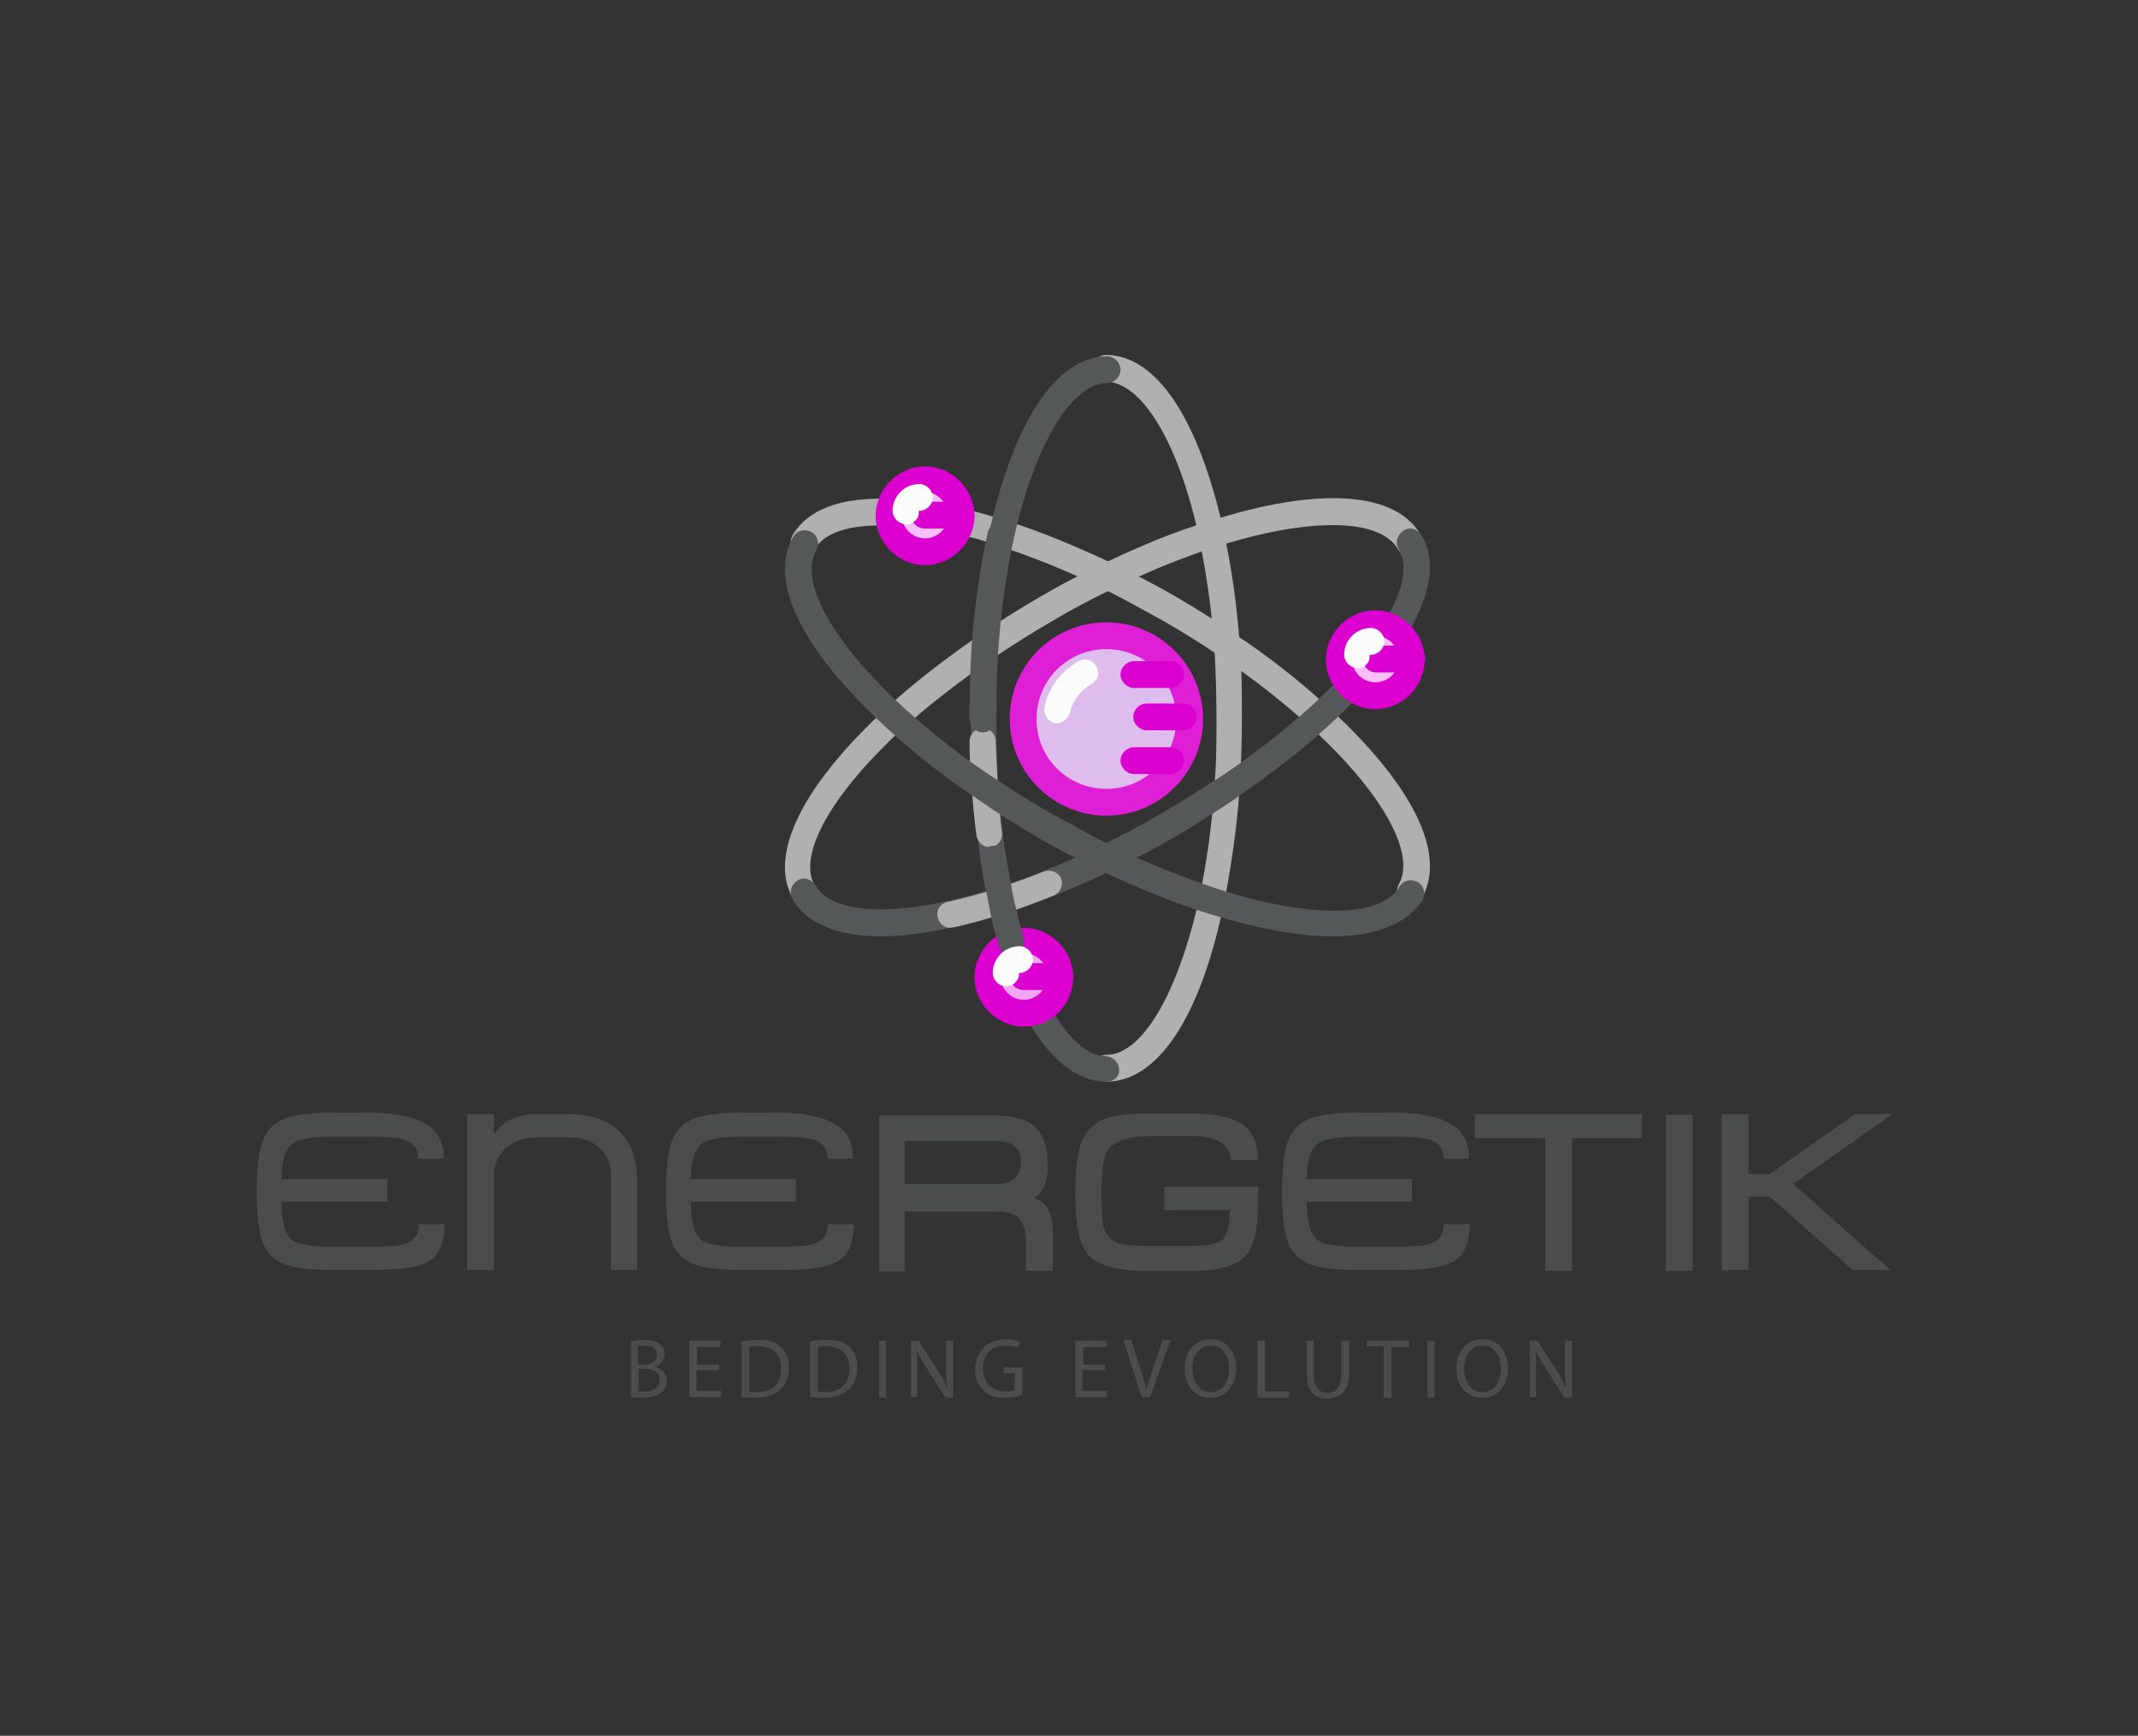 <?xml version="1.0" encoding="UTF-8"?> <!-- Generator: Adobe Illustrator 24.1.3, SVG Export Plug-In . SVG Version: 6.00 Build 0) --> <svg xmlns="http://www.w3.org/2000/svg" xmlns:xlink="http://www.w3.org/1999/xlink" version="1.1" id="Livello_1" x="0px" y="0px" viewBox="0 0 303 246" style="enable-background:new 0 0 303 246;" xml:space="preserve"><rect x="0" y="0" width="303" height="246" fill="#333333" stroke="none"/> <style type="text/css"> .st0{fill:none;} .st1{enable-background:new ;} .st2{fill:#4B4C4C;} .st3{fill:#B0B0B0;} .st4{fill:#555859;} .st5{fill:#F2A6F4;} .st6{fill:#DB00D0;} .st7{fill:#FFBFF6;} .st8{fill:#DEBCED;} .st9{fill:#DF1FD6;} .st10{fill:#FCFCFC;} .st11{fill:#FABFFF;} </style> <rect x="23.2" y="157.9" class="st0" width="259.6" height="71.7"></rect> <g class="st1"> <path class="st2" d="M63,173.5c0,2.8-0.9,4.7-2.7,5.5c-1.4,0.7-4.1,1-8.2,1h-4.9c-3.1,0-5.4-0.3-6.8-0.8c-1.5-0.6-2.6-1.6-3.2-3.2 c-0.5-1.4-0.8-3.7-0.8-6.8c0-3.3,0.2-5.7,0.7-7.1c0.5-1.7,1.5-2.8,3.1-3.5c1.5-0.6,3.8-0.9,7-0.9h4.9c3.9,0,6.7,0.6,8.4,1.7 c1.6,1,2.4,2.6,2.4,4.8h-3.6c0-1.4-0.7-2.3-2-2.7c-0.9-0.3-2.7-0.4-5.4-0.4h-4.5c-3,0-5,0.3-5.8,0.9c-1.1,0.7-1.7,2.4-1.7,5v3.2 c0,3,0.5,4.8,1.6,5.6c0.8,0.6,2.8,0.9,5.8,0.9H52c2.8,0,4.6-0.1,5.4-0.4c1.3-0.4,2-1.3,2-2.8H63z M54.9,170.3H39.9l0-3.2h15V170.3z "></path> <path class="st2" d="M86.6,180.1v-13.3c0-1.7-0.5-3.1-1.6-4.1s-2.5-1.5-4.3-1.5H76c-1.7,0-3.1,0.5-4.3,1.5c-1.1,1-1.7,2.4-1.7,4 v13.3h-3.8v-22.1h3.8v2.9c1.3-1.9,3.3-2.9,6-2.9h4.6c3.1,0,5.4,0.8,7.1,2.4c1.7,1.6,2.6,3.9,2.6,6.9v12.8H86.6z"></path> <path class="st2" d="M121,173.5c0,2.8-0.9,4.7-2.7,5.5c-1.4,0.7-4.1,1-8.2,1h-4.9c-3.1,0-5.4-0.3-6.8-0.8c-1.5-0.6-2.6-1.6-3.2-3.2 c-0.5-1.4-0.8-3.7-0.8-6.8c0-3.3,0.2-5.7,0.7-7.1c0.5-1.7,1.5-2.8,3.1-3.5c1.5-0.6,3.8-0.9,7-0.9h4.9c3.9,0,6.7,0.6,8.4,1.7 c1.6,1,2.4,2.6,2.4,4.8h-3.6c0-1.4-0.7-2.3-2-2.7c-0.9-0.3-2.7-0.4-5.4-0.4h-4.5c-3,0-5,0.3-5.8,0.9c-1.1,0.7-1.7,2.4-1.7,5v3.2 c0,3,0.5,4.8,1.6,5.6c0.8,0.6,2.8,0.9,5.8,0.9h4.6c2.8,0,4.6-0.1,5.4-0.4c1.3-0.4,2-1.3,2-2.8H121z M112.9,170.3H97.8l0-3.2h15 V170.3z"></path> <path class="st2" d="M149.1,180.1h-3.7v-4c0-1.6-0.3-2.7-1-3.4c-0.6-0.7-1.8-1-3.3-1l-12.9,0v8.5h-3.6v-22.1h16.2 c2.7,0,4.6,0.5,5.8,1.5c1.2,1.1,1.9,3,1.9,5.6c0,2.4-0.7,3.9-2,4.6c1.8,0.5,2.7,2.1,2.7,4.9V180.1z M141.1,161.7h-12.9v6.1h12.9 c2.4,0,3.6-1.1,3.6-3.2C144.7,162.7,143.5,161.7,141.1,161.7z"></path> <path class="st2" d="M178.3,168.2v2.2c0,3.8-0.6,6.3-1.8,7.6c-1.3,1.4-3.8,2.1-7.5,2.1h-6.8c-4,0-6.7-0.8-8-2.3 c-1.2-1.4-1.8-4.1-1.8-8.2c0-3.2,0.2-5.4,0.6-6.9c0.5-1.8,1.4-3,2.9-3.8c1.4-0.8,3.7-1.1,6.7-1.1h6.1c3,0,5.2,0.4,6.6,1.1 c2,1,3,2.9,3,5.5h-3.9c0-1.2-0.6-2.1-1.8-2.7c-0.9-0.4-2-0.7-3.3-0.7l-3.7,0c-0.4,0-1.4,0-2.9,0c-2.9,0.1-4.8,0.7-5.7,2 c-0.6,0.9-0.9,3-0.9,6.1c0,2.2,0.1,3.7,0.2,4.4c0.2,1.1,0.8,1.9,1.6,2.4c0.9,0.5,2.3,0.7,4.3,0.7h6.6c2.3,0,3.7-0.3,4.4-0.8 c0.7-0.6,1.1-2.1,1.1-4.3H165v-3.3H178.3z"></path> <path class="st2" d="M208.3,173.5c0,2.8-0.9,4.7-2.7,5.5c-1.4,0.7-4.1,1-8.2,1h-4.9c-3.1,0-5.4-0.3-6.8-0.8 c-1.5-0.6-2.6-1.6-3.2-3.2c-0.5-1.4-0.8-3.7-0.8-6.8c0-3.3,0.2-5.7,0.7-7.1c0.5-1.7,1.5-2.8,3.1-3.5c1.5-0.6,3.8-0.9,7-0.9h4.9 c3.9,0,6.7,0.6,8.4,1.7c1.6,1,2.4,2.6,2.4,4.8h-3.6c0-1.4-0.7-2.3-2-2.7c-0.9-0.3-2.7-0.4-5.4-0.4h-4.5c-3,0-5,0.3-5.8,0.9 c-1.1,0.7-1.7,2.4-1.7,5v3.2c0,3,0.5,4.8,1.6,5.6c0.8,0.6,2.8,0.9,5.8,0.9h4.6c2.8,0,4.6-0.1,5.4-0.4c1.3-0.4,2-1.3,2-2.8H208.3z M200.2,170.3h-15.1l0-3.2h15V170.3z"></path> <path class="st2" d="M232.8,161.3h-10v18.8h-3.8v-18.8h-10v-3.4h23.7V161.3z"></path> <path class="st2" d="M239.9,180.1h-3.8v-22.1h3.8V180.1z"></path> <path class="st2" d="M268.2,157.9l-14.1,9.9l13.8,12.2h-5.3l-11.8-10.4h-3v10.4h-3.8v-22.1h3.8v8.5h3l12.1-8.5H268.2z"></path> </g> <g class="st1"> <path class="st2" d="M89.4,190.1c0.5-0.1,1.2-0.2,1.9-0.2c1,0,1.7,0.2,2.2,0.6c0.4,0.3,0.7,0.8,0.7,1.4c0,0.8-0.5,1.5-1.4,1.8v0 c0.8,0.2,1.7,0.8,1.7,2c0,0.7-0.3,1.2-0.7,1.6c-0.6,0.5-1.5,0.8-2.8,0.8c-0.7,0-1.3,0-1.6-0.1V190.1z M90.5,193.4h0.9 c1.1,0,1.7-0.6,1.7-1.4c0-0.9-0.7-1.3-1.8-1.3c-0.5,0-0.8,0-0.9,0.1V193.4z M90.5,197.2c0.2,0,0.5,0,0.9,0c1.1,0,2.1-0.4,2.1-1.6 c0-1.1-0.9-1.6-2.1-1.6h-0.9V197.2z"></path> <path class="st2" d="M101.8,194.2h-3.1v2.9h3.5v0.9h-4.5V190h4.4v0.9h-3.3v2.5h3.1V194.2z"></path> <path class="st2" d="M105.2,190.1c0.6-0.1,1.4-0.2,2.2-0.2c1.5,0,2.6,0.3,3.3,1c0.7,0.7,1.1,1.6,1.1,2.9c0,1.3-0.4,2.4-1.2,3.1 c-0.8,0.8-2,1.2-3.6,1.2c-0.7,0-1.4,0-1.9-0.1V190.1z M106.2,197.2c0.3,0,0.6,0.1,1.1,0.1c2.2,0,3.4-1.2,3.4-3.4 c0-1.9-1.1-3.1-3.3-3.1c-0.5,0-0.9,0-1.2,0.1V197.2z"></path> <path class="st2" d="M114.9,190.1c0.6-0.1,1.4-0.2,2.2-0.2c1.5,0,2.6,0.3,3.3,1c0.7,0.7,1.1,1.6,1.1,2.9c0,1.3-0.4,2.4-1.2,3.1 c-0.8,0.8-2,1.2-3.6,1.2c-0.7,0-1.4,0-1.9-0.1V190.1z M115.9,197.2c0.3,0,0.6,0.1,1.1,0.1c2.2,0,3.4-1.2,3.4-3.4 c0-1.9-1.1-3.1-3.3-3.1c-0.5,0-0.9,0-1.2,0.1V197.2z"></path> <path class="st2" d="M125.6,190v8.1h-1V190H125.6z"></path> <path class="st2" d="M129.1,198V190h1.1l2.6,4.1c0.6,0.9,1.1,1.8,1.4,2.6l0,0c-0.1-1.1-0.1-2.1-0.1-3.3V190h1v8.1h-1.1l-2.6-4.1 c-0.6-0.9-1.1-1.8-1.5-2.7l0,0c0.1,1,0.1,2,0.1,3.3v3.4H129.1z"></path> <path class="st2" d="M144.8,197.7c-0.5,0.2-1.4,0.4-2.5,0.4c-1.2,0-2.2-0.3-3-1.1c-0.7-0.7-1.1-1.7-1.1-3c0-2.4,1.7-4.2,4.4-4.2 c0.9,0,1.7,0.2,2,0.4l-0.3,0.8c-0.4-0.2-1-0.3-1.8-0.3c-2,0-3.2,1.2-3.2,3.2c0,2,1.2,3.3,3.1,3.3c0.7,0,1.1-0.1,1.4-0.2v-2.4h-1.6 v-0.8h2.7V197.7z"></path> <path class="st2" d="M156.5,194.2h-3.1v2.9h3.5v0.9h-4.5V190h4.4v0.9h-3.3v2.5h3.1V194.2z"></path> <path class="st2" d="M161.8,198l-2.6-8.1h1.1l1.3,4c0.3,1.1,0.6,2.1,0.9,3h0c0.2-0.9,0.6-2,0.9-3l1.4-4h1.1l-2.9,8.1H161.8z"></path> <path class="st2" d="M175.2,193.9c0,2.8-1.7,4.2-3.7,4.2c-2.1,0-3.6-1.7-3.6-4.1c0-2.6,1.6-4.2,3.7-4.2 C173.8,189.8,175.2,191.5,175.2,193.9z M169,194c0,1.7,0.9,3.3,2.6,3.3c1.7,0,2.6-1.5,2.6-3.3c0-1.6-0.8-3.3-2.6-3.3 C169.8,190.7,169,192.3,169,194z"></path> <path class="st2" d="M178.3,190h1v7.2h3.4v0.9h-4.5V190z"></path> <path class="st2" d="M186.2,190v4.8c0,1.8,0.8,2.6,1.9,2.6c1.2,0,2-0.8,2-2.6V190h1.1v4.7c0,2.5-1.3,3.5-3.1,3.5 c-1.7,0-2.9-0.9-2.9-3.4V190H186.2z"></path> <path class="st2" d="M196.2,190.8h-2.5V190h6v0.9h-2.5v7.2h-1.1V190.8z"></path> <path class="st2" d="M203.3,190v8.1h-1V190H203.3z"></path> <path class="st2" d="M213.7,193.9c0,2.8-1.7,4.2-3.7,4.2c-2.1,0-3.6-1.7-3.6-4.1c0-2.6,1.6-4.2,3.7-4.2 C212.3,189.8,213.7,191.5,213.7,193.9z M207.5,194c0,1.7,0.9,3.3,2.6,3.3c1.7,0,2.6-1.5,2.6-3.3c0-1.6-0.8-3.3-2.6-3.3 C208.3,190.7,207.5,192.3,207.5,194z"></path> <path class="st2" d="M216.8,198V190h1.1l2.6,4.1c0.6,0.9,1.1,1.8,1.4,2.6l0,0c-0.1-1.1-0.1-2.1-0.1-3.3V190h1v8.1h-1.1l-2.6-4.1 c-0.6-0.9-1.1-1.8-1.5-2.7l0,0c0.1,1,0.1,2,0.1,3.3v3.4H216.8z"></path> </g> <g> <g> <g> <g> <g> <path class="st3" d="M199.8,128.3c-0.3,0-0.7-0.1-0.9-0.3c-0.9-0.5-1.2-1.6-0.7-2.6c2.6-4.4-2.4-13.2-12.6-22.5 c-3.7-3.3-7.9-6.7-12.6-9.8c-2.6-1.8-5.5-3.6-8.3-5.2c-2.9-1.6-5.8-3.2-8.6-4.6c-5-2.5-9.9-4.4-14.7-6c-2-0.7-3.9-1.2-5.7-1.6 c-1-0.3-1.6-1.2-1.4-2.2c0.3-1,1.2-1.6,2.2-1.4c1.9,0.4,3.9,1,6.1,1.7c4.9,1.5,10,3.7,15.2,6.1c3,1.5,6,3,8.9,4.7 s5.8,3.5,8.5,5.4c4.8,3.2,9.2,6.7,13,10.2c12,11,16.9,20.8,13.3,27.1C201,128,200.4,128.3,199.8,128.3z"></path> </g> </g> </g> <g> <g> <g> <path class="st3" d="M113.9,78.8c-0.3,0-0.6-0.1-0.9-0.3c-0.9-0.5-1.2-1.6-0.7-2.6c1.5-2.6,5-5.5,13.6-5.2c1,0,1.8,0.9,1.8,2 c0,1-0.9,1.9-2,1.8c-5.3-0.2-8.9,1-10.2,3.3C115.2,78.4,114.6,78.8,113.9,78.8z"></path> </g> </g> </g> <g> <g> <g> <g> <g> <path class="st3" d="M156.8,153.3c-1,0-1.9-0.9-1.9-1.9c0-1,0.9-1.9,1.9-1.9c5.1,0,10.2-8.8,13.2-22.4 c1-4.9,1.8-10.2,2.1-15.7c0.3-3.1,0.3-6.3,0.3-9.6c0-3.3-0.1-6.7-0.3-10.1c-0.4-5.6-1.2-10.8-2.2-15.7 c-2.9-13.3-8.1-21.9-13.2-21.9c-1,0-1.9-0.9-1.9-1.9s0.9-1.9,1.9-1.9c7.2,0,13.2,9.1,16.7,24.9c1.1,5,1.9,10.5,2.3,16.2 c0.3,3.4,0.3,6.9,0.3,10.3c0,3.3-0.1,6.7-0.3,9.8c-0.4,5.8-1.2,11.3-2.2,16.3C170.2,144.1,164.1,153.3,156.8,153.3z"></path> </g> </g> </g> <g> <g> <g> <path class="st4" d="M156.8,153.3c-2.9,0-7.3-1.6-11.4-9.2c-0.5-0.9-0.2-2,0.8-2.5c0.9-0.4,2-0.2,2.5,0.8 c2.5,4.7,5.4,7.3,8,7.3c1,0,1.9,0.9,1.9,1.9C158.7,152.5,157.9,153.3,156.8,153.3z M143.4,135.5c-0.8,0-1.5-0.5-1.8-1.4 c-0.6-1.9-1.1-3.8-1.5-6.1c-1.1-5-1.8-10.5-2.2-16.3c-0.3-3.2-0.3-6.5-0.3-9.8c0-3.5,0.1-6.9,0.3-10.3 c0.4-5.8,1.2-11.2,2.3-16.2c3.5-15.8,9.6-24.9,16.7-24.9c1,0,1.9,0.9,1.9,1.9c0,1-0.9,1.9-1.9,1.9c-5,0-10.2,8.6-13.2,21.9 c-1.1,4.9-1.8,10.1-2.2,15.7c-0.3,3.3-0.3,6.7-0.3,10.1c0,3.2,0.1,6.5,0.3,9.6c0.4,5.6,1.1,10.9,2.1,15.8 c0.5,2.1,0.9,4.1,1.5,5.9c0.3,0.9-0.3,2-1.3,2.3C143.7,135.5,143.5,135.5,143.4,135.5z"></path> </g> </g> </g> <g> <g> <g> <path class="st5" d="M150.4,138.5c0,2.8-2.3,5.2-5.1,5.2c-2.8,0-5.2-2.3-5.2-5.2c0-2.9,2.3-5.2,5.2-5.2 C148,133.3,150.4,135.6,150.4,138.5z"></path> </g> </g> <g> <g> <path class="st6" d="M145.1,145.5c-3.8,0-7-3.2-7-7s3.2-7,7-7s7,3.2,7,7S149.1,145.5,145.1,145.5z M145.1,135.1 c-1.8,0-3.3,1.5-3.3,3.3c0,1.8,1.5,3.3,3.3,3.3c1.8,0,3.3-1.5,3.3-3.3C148.5,136.6,147,135.1,145.1,135.1z"></path> </g> </g> </g> </g> <g> <g> <g> <path class="st3" d="M140.3,120.1c-0.9,0-1.7-0.7-1.9-1.6c-0.3-2.1-0.5-4.4-0.7-6.7s-0.3-4.4-0.3-6.7c0-1,0.8-1.9,1.8-1.9 c1-0.1,1.9,0.8,1.9,1.8c0.1,2.2,0.2,4.4,0.3,6.6c0.2,2.2,0.3,4.4,0.6,6.5C142.1,119.1,141.4,120,140.3,120.1 C140.4,120.1,140.4,120.1,140.3,120.1z"></path> </g> </g> </g> <g> <g> <g> <g> <path class="st3" d="M114,128.3c-0.7,0-1.3-0.3-1.6-0.9c-3.6-6.2,1.3-16.1,13.3-27.1c3.8-3.5,8.2-6.9,13-10.2 c2.7-1.9,5.6-3.7,8.5-5.4c2.9-1.7,5.9-3.3,8.9-4.7c5.2-2.5,10.2-4.6,15.2-6.1c15.5-5,26.6-4.3,30.1,2c0.5,0.9,0.3,2-0.7,2.6 c-0.9,0.5-2,0.3-2.6-0.7c-2.6-4.4-12.6-4.5-25.8-0.3c-4.7,1.5-9.6,3.5-14.7,6c-2.9,1.4-5.8,2.9-8.6,4.6 c-2.8,1.6-5.6,3.4-8.3,5.2c-4.6,3.2-8.8,6.4-12.6,9.8c-10.2,9.3-15.2,18.1-12.6,22.5c0.5,0.9,0.3,2-0.7,2.6 C114.6,128.2,114.2,128.3,114,128.3z"></path> </g> </g> </g> <g> <g> <g> <g> <path class="st4" d="M124.8,132.7c-6.1,0-10.5-1.8-12.5-5.3c-0.5-0.9-0.2-2,0.7-2.6s2-0.2,2.6,0.7 c2.5,4.4,12.6,4.5,25.7,0.3c4.7-1.5,9.7-3.5,14.8-6c2.9-1.4,5.8-2.9,8.6-4.6c2.8-1.6,5.6-3.4,8.4-5.2 c4.6-3.1,8.8-6.4,12.5-9.7c1.6-1.5,3.1-2.9,4.5-4.4c0.7-0.8,1.9-0.8,2.6-0.1c0.8,0.7,0.8,1.9,0.1,2.6 c-1.5,1.5-3,3.1-4.7,4.6c-3.8,3.5-8.2,6.8-12.9,10.1c-2.8,1.9-5.6,3.7-8.5,5.4c-2.9,1.7-6,3.3-8.9,4.7 c-5.2,2.6-10.3,4.6-15.3,6.1C135.6,131.6,129.6,132.7,124.8,132.7z M197.7,91c-0.3,0-0.7-0.1-0.9-0.3 c-0.9-0.5-1.2-1.7-0.6-2.6c1.9-3.1,3.8-7.3,2-10.3c-0.5-0.9-0.2-2,0.7-2.6s2-0.2,2.6,0.7c1.5,2.5,2.2,6.9-2.1,14.1 C198.9,90.6,198.3,91,197.7,91z"></path> </g> </g> </g> </g> <g> <g> <g> <path class="st7" d="M200.1,93.5c0,2.8-2.3,5.1-5.1,5.1c-2.8,0-5.1-2.3-5.1-5.1c0-2.8,2.3-5.1,5.1-5.1 C197.7,88.3,200.1,90.6,200.1,93.5z"></path> </g> </g> <g> <g> <path class="st6" d="M194.9,100.5c-3.8,0-7-3.2-7-7c0-3.8,3.2-7,7-7s7,3.2,7,7C201.9,97.3,198.8,100.5,194.9,100.5z M194.9,90.1c-1.8,0-3.3,1.5-3.3,3.3c0,1.8,1.5,3.3,3.3,3.3c1.9,0,3.3-1.5,3.3-3.3C198.3,91.7,196.7,90.1,194.9,90.1z"></path> </g> </g> </g> </g> <g> <g> <g> <path class="st8" d="M168.6,101.9c0,6.5-5.3,11.8-11.8,11.8c-6.5,0-11.8-5.3-11.8-11.8c0-6.5,5.3-11.8,11.8-11.8 C163.3,90.1,168.6,95.4,168.6,101.9z"></path> </g> </g> <g> <g> <path class="st9" d="M156.8,115.6c-7.5,0-13.7-6.1-13.7-13.7s6.1-13.7,13.7-13.7c7.5,0,13.7,6.1,13.7,13.7 C170.5,109.4,164.4,115.6,156.8,115.6z M156.8,92c-5.5,0-9.9,4.4-9.9,9.9s4.4,9.9,9.9,9.9s9.9-4.4,9.9-9.9S162.3,92,156.8,92z "></path> </g> </g> </g> <g> <g> <g> <path class="st10" d="M149.8,102.5c-0.1,0-0.3,0-0.3,0c-1-0.2-1.6-1.2-1.5-2.2c0.6-2.8,2.3-5.2,4.9-6.6c0.9-0.5,2-0.2,2.5,0.8 c0.5,0.9,0.2,2-0.8,2.5c-1.5,0.9-2.6,2.3-3,4.1C151.4,101.8,150.6,102.5,149.8,102.5z"></path> </g> </g> </g> <g> <g> <g> <g> <path class="st4" d="M188.9,132.7c-4.8,0-10.8-1.1-17.6-3.2c-4.9-1.5-10.1-3.7-15.3-6.1c-3-1.5-6-3-8.9-4.7 c-2.9-1.7-5.8-3.5-8.5-5.4c-4.8-3.2-9.1-6.6-12.9-10.1c-12-11-16.9-20.8-13.3-27.1c0.5-0.9,1.6-1.2,2.6-0.7 c0.9,0.5,1.2,1.6,0.7,2.6c-2.6,4.4,2.4,13.2,12.6,22.5c3.7,3.3,7.9,6.7,12.5,9.7c2.7,1.8,5.5,3.6,8.4,5.2 c2.9,1.6,5.8,3.2,8.6,4.6c5,2.5,10.1,4.4,14.8,6c13.1,4.2,23.2,4.1,25.7-0.3c0.5-0.9,1.6-1.2,2.6-0.7 c0.9,0.5,1.2,1.6,0.7,2.6C199.4,130.9,195,132.7,188.9,132.7z"></path> </g> </g> </g> <g> <g> <g> <path class="st11" d="M136.2,73.1c0,2.8-2.3,5.1-5.2,5.1s-5.2-2.3-5.2-5.1s2.3-5.1,5.2-5.1S136.2,70.2,136.2,73.1z"></path> </g> </g> <g> <g> <path class="st6" d="M131.1,80.1c-3.8,0-7-3.2-7-7s3.2-7,7-7c3.8,0,7,3.2,7,7C138.1,76.9,134.9,80.1,131.1,80.1z M131.1,69.7 c-1.8,0-3.3,1.5-3.3,3.3c0,1.8,1.5,3.3,3.3,3.3c1.8,0,3.3-1.5,3.3-3.3C134.3,71.3,132.8,69.7,131.1,69.7z"></path> </g> </g> </g> </g> </g> <g> <g> <g> <path class="st6" d="M136.2,74.9H131c-1,0-1.9-0.9-1.9-1.9s0.9-1.9,1.9-1.9h5.2c1,0,1.9,0.9,1.9,1.9S137.2,74.9,136.2,74.9z"></path> </g> </g> </g> <g> <g> <g> <path class="st6" d="M200.1,95.3h-5.1c-1,0-1.9-0.9-1.9-1.9c0-1,0.9-1.9,1.9-1.9h5.1c1,0,1.9,0.9,1.9,1.9 C201.9,94.5,201.2,95.3,200.1,95.3z"></path> </g> </g> </g> <g> <g> <g> <g> <path class="st6" d="M167.7,103.5h-5.2c-1,0-1.9-0.9-1.9-1.9c0-1,0.9-1.9,1.9-1.9h5.2c1,0,1.9,0.9,1.9,1.9 C169.6,102.7,168.7,103.5,167.7,103.5z"></path> </g> </g> </g> <g> <g> <g> <path class="st6" d="M165.9,97.5h-5.2c-1,0-1.9-0.9-1.9-1.9c0-1,0.9-1.9,1.9-1.9h5.2c1,0,1.9,0.9,1.9,1.9 C167.8,96.6,166.9,97.5,165.9,97.5z"></path> </g> </g> </g> <g> <g> <g> <path class="st6" d="M165.9,109.7h-5.2c-1,0-1.9-0.9-1.9-1.9c0-1,0.9-1.9,1.9-1.9h5.2c1,0,1.9,0.9,1.9,1.9 C167.8,108.8,166.9,109.7,165.9,109.7z"></path> </g> </g> </g> </g> <g> <g> <g> <path class="st6" d="M150.2,140.3H145c-1,0-1.9-0.9-1.9-1.9s0.9-1.9,1.9-1.9h5.2c1,0,1.9,0.9,1.9,1.9S151.2,140.3,150.2,140.3z "></path> </g> </g> </g> <g> <g> <g> <path class="st4" d="M139.3,103.8c-1,0-1.9-0.9-1.9-1.9c0-3.5,0.1-6.9,0.3-10.3c0.4-5.8,1.2-11.2,2.3-16.2 c0.3-1,1.2-1.6,2.2-1.5c1,0.3,1.6,1.2,1.5,2.2c-1.1,4.9-1.8,10.1-2.2,15.7c-0.3,3.3-0.3,6.7-0.3,10.1 C141.1,102.9,140.3,103.8,139.3,103.8z"></path> </g> </g> </g> <g> <g> <g> <g> <path class="st3" d="M134.7,131.5c-0.9,0-1.6-0.6-1.8-1.5c-0.3-1,0.4-2,1.5-2.2c2.2-0.5,4.5-1.1,7-1.9 c2.1-0.7,4.4-1.5,6.6-2.4c0.9-0.3,2,0.1,2.4,1c0.3,0.9-0.1,2-1,2.4c-2.3,0.9-4.6,1.8-6.8,2.5c-2.6,0.8-5,1.5-7.3,2 C135,131.4,134.8,131.5,134.7,131.5z"></path> </g> </g> </g> </g> <g> <g> <g> <path class="st4" d="M143.4,135.5c-0.8,0-1.5-0.5-1.8-1.4c-0.6-1.9-1.1-3.8-1.5-6.1c-0.4-1.9-0.8-3.9-1.1-6 c-0.2-1,0.5-2,1.5-2.1c1-0.2,2,0.5,2.1,1.5c0.3,2,0.7,3.9,1,5.7c0.5,2.1,0.9,4.1,1.5,5.9c0.3,0.9-0.3,2-1.3,2.3 C143.7,135.5,143.5,135.5,143.4,135.5z"></path> </g> </g> </g> </g> <g> <g> <g> <g> <path class="st10" d="M142.6,139.8c-1,0-1.9-0.9-1.9-1.9c0-2.1,1.7-3.8,3.8-3.8c1,0,1.9,0.9,1.9,1.9c0,1-0.9,1.9-1.9,1.9 c-0.1,0-0.1,0.1-0.1,0.1C144.5,138.9,143.6,139.8,142.6,139.8z"></path> </g> </g> </g> <g> <g> <g> <path class="st10" d="M192.4,94.7c-1,0-1.9-0.9-1.9-1.9c0-2.1,1.7-3.8,3.8-3.8c1,0,1.9,0.9,1.9,1.9c0,1-0.9,1.9-1.9,1.9 c-0.1,0-0.2,0.1-0.2,0.1C194.2,93.9,193.4,94.7,192.4,94.7z"></path> </g> </g> </g> <g> <g> <g> <path class="st10" d="M128.4,74.3c-1,0-1.9-0.9-1.9-1.9c0-2.1,1.7-3.8,3.8-3.8c1,0,1.9,0.9,1.9,1.9s-0.9,1.9-1.9,1.9 c-0.1,0-0.1,0.1-0.1,0.2C130.3,73.5,129.4,74.3,128.4,74.3z"></path> </g> </g> </g> </g> </g> </svg> 